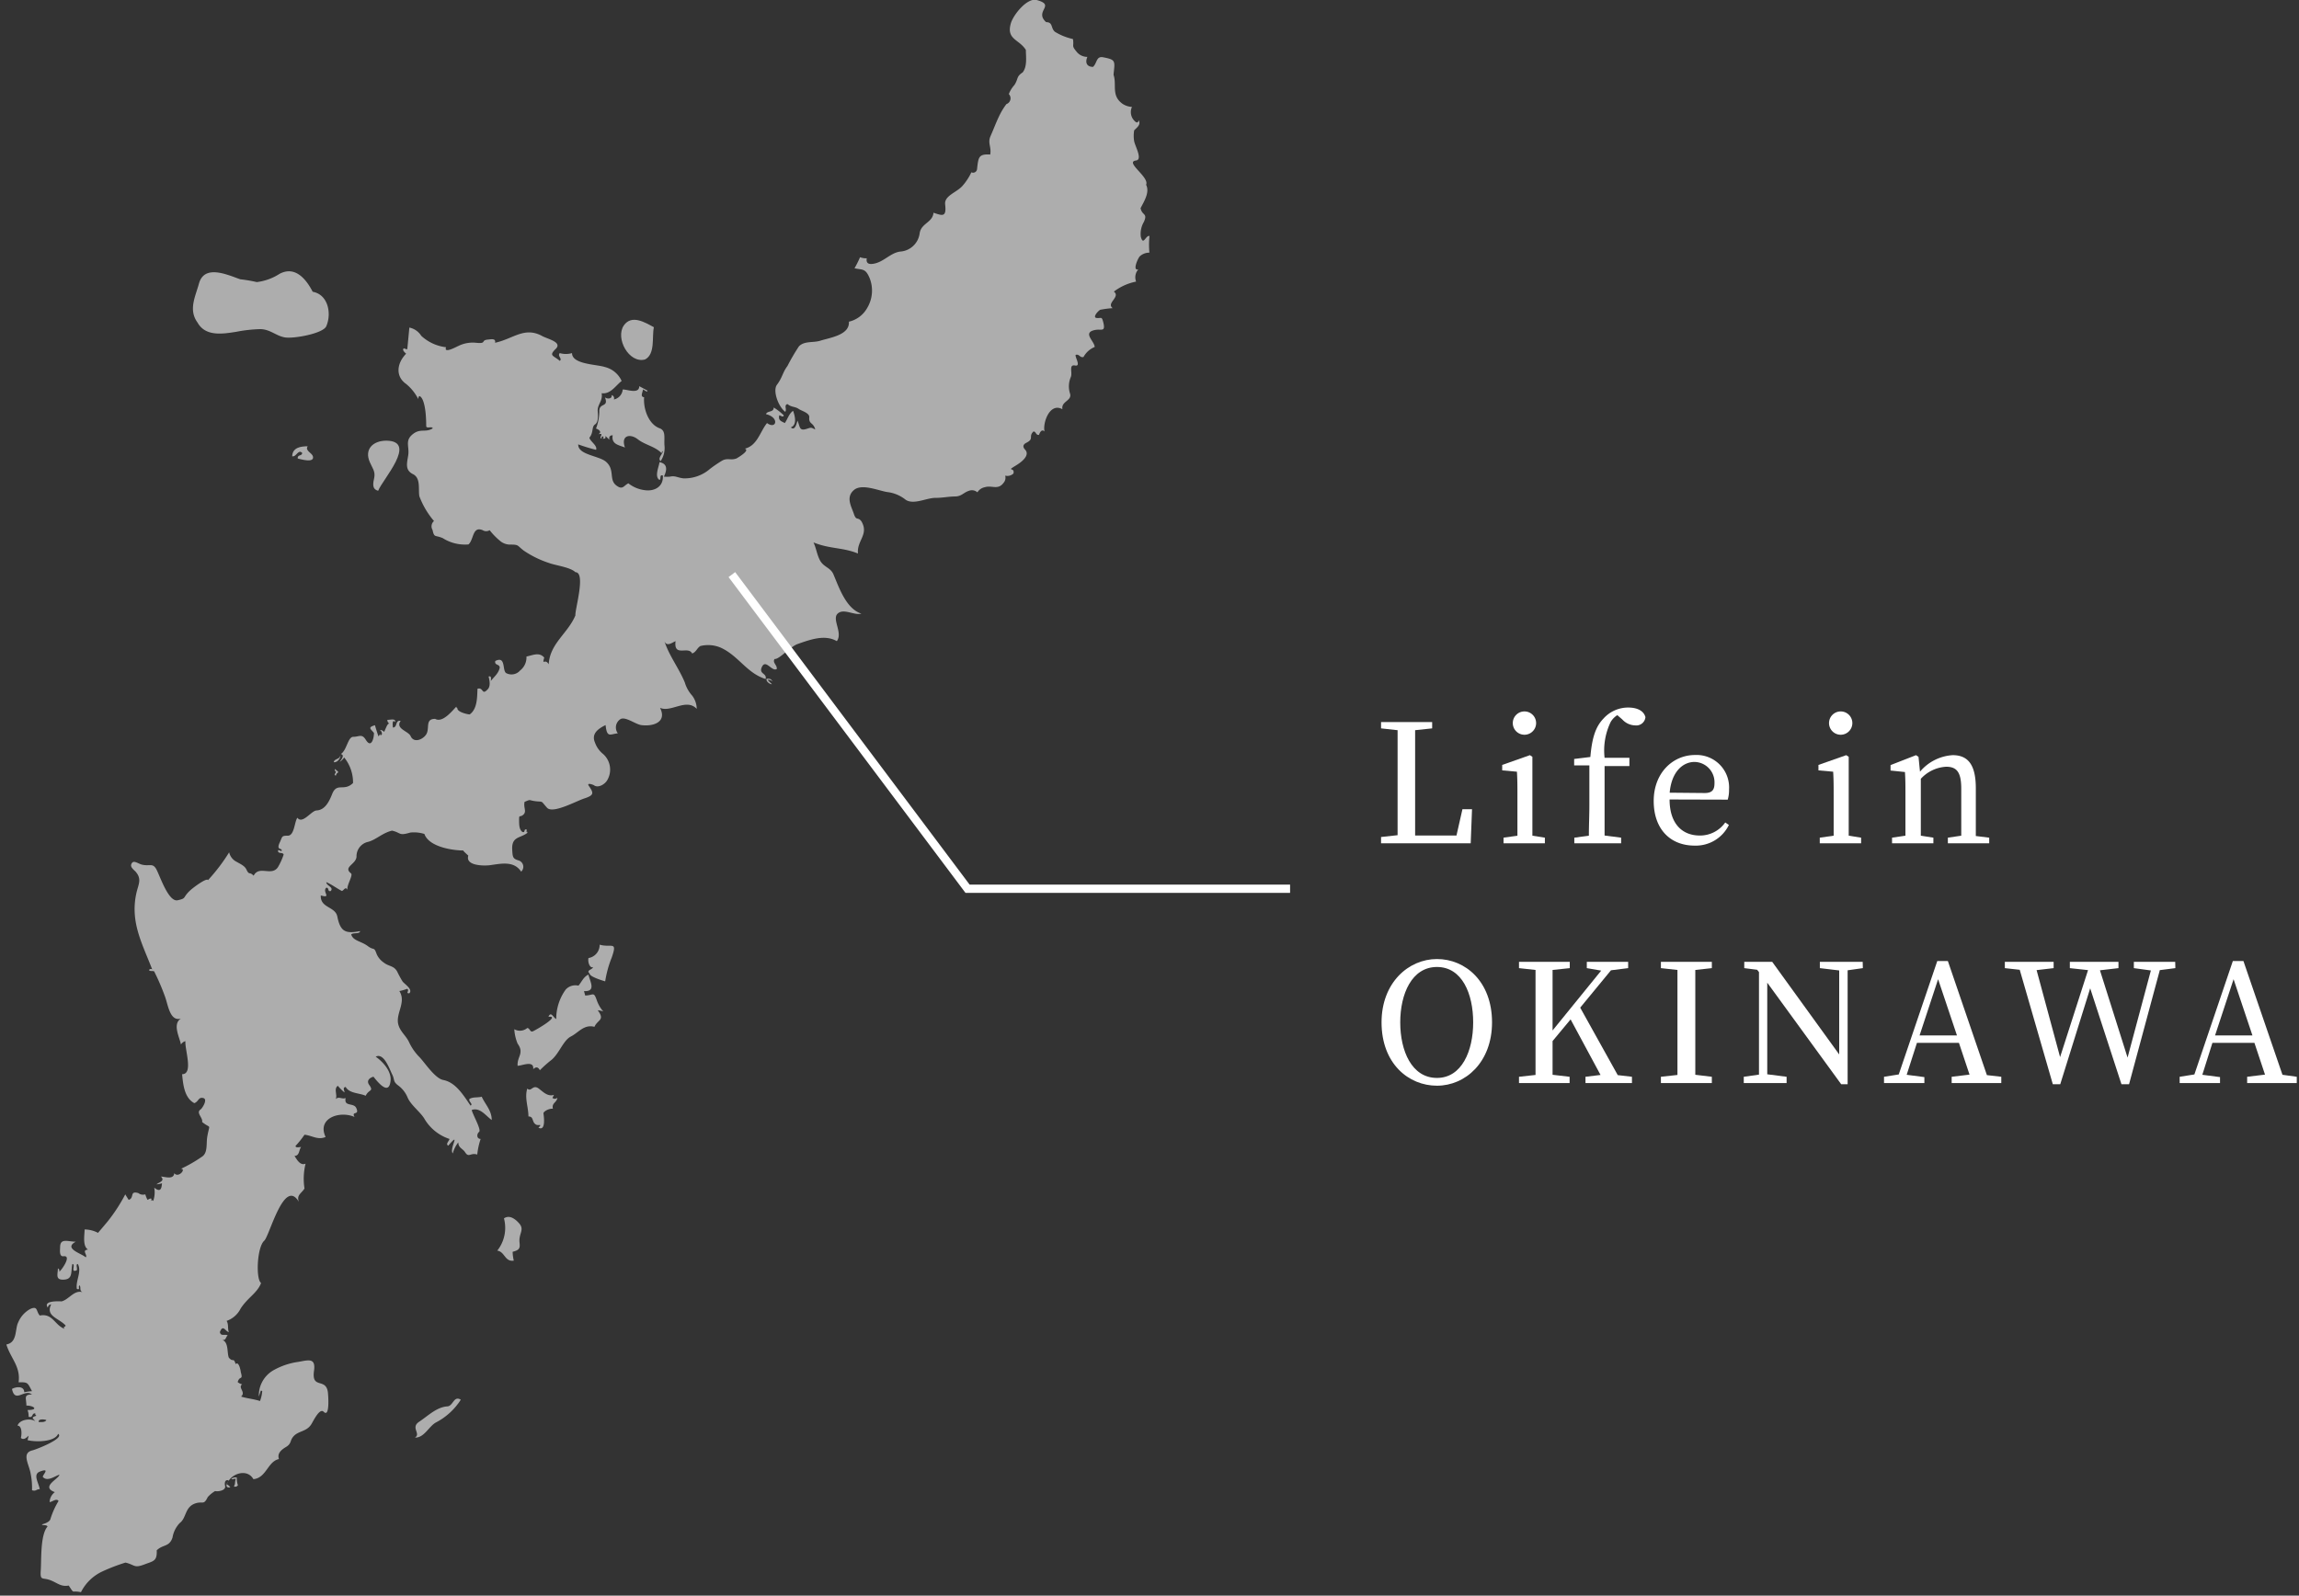 <svg id="レイヤー_1" data-name="レイヤー 1" xmlns="http://www.w3.org/2000/svg" viewBox="0 0 278 193"><rect x="0" y="0" width="278" height="193" fill="#333333" stroke="none"/><defs><style>.cls-1{opacity:0.6;}.cls-2{fill:#fff;}.cls-3{fill:none;stroke:#fff;stroke-miterlimit:10;}</style></defs><g class="cls-1"><path class="cls-2" d="M139,28.54c-.48-.09-.74,1.24-1.05.1a2.85,2.85,0,0,1,.37-1.8c.49-1.09-.22-.74-.4-1.66.4-.79,1.14-1.91.67-2.83.43-.94-2.64-2.76-1.21-2.94.81-.11-.12-1.73-.23-2.31a3.77,3.77,0,0,1,0-1.34c.31-.32.86-.69.53-1.21-.12.67-.7-.16-.74-.25a1.5,1.5,0,0,1-.06-1.37,2.25,2.25,0,0,1-1.15-.38c-1.39-1-.66-2.28-1.08-3.51.17-1.68.31-1.81-1.25-2.11-.86-.17-.72.7-1.23,1.16-.71,0-1-.48-.68-1.21a1.64,1.64,0,0,1-1.34-.67c-.62-.73-.25-.6-.41-1.49a7,7,0,0,1-2.17-.87c-.54-.45-.21-1.17-1.07-1.17C125,1.32,127.74.64,125.35,0c-1.13-.29-2.78,1.73-3.11,2.8-.59,2,1,1.93,1.81,3.24,0,.82.19,2-.39,2.72-.8.53-.49.75-1,1.53a3.49,3.49,0,0,0-.67,1.09.74.74,0,0,1-.29,1.21,8,8,0,0,0-.74,1.17c-.45.87-.77,1.78-1.17,2.67s.12,1.3-.05,2.26c-1.4-.08-1.43.31-1.59,1.74a.48.48,0,0,1-.69.41,6.9,6.9,0,0,1-1.1,1.67c-.72.79-2.2,1.17-2.07,2.22.18,1.58-.33,1.36-1.41,1-.1,1.19-1.48,1.26-1.67,2.47a2.54,2.54,0,0,1-2.37,2.23c-1.21.17-2,1.3-3.27,1.48-.55.08-.86-.08-.76-.67a2,2,0,0,1-.81-.13,12.88,12.88,0,0,1-.67,1.34c1,.21,1.32,0,1.82,1.17a4.08,4.08,0,0,1-.27,3.6,3.41,3.41,0,0,1-2.23,1.69c.12,1.62-2.3,1.93-3.46,2.3-.86.27-1.91,0-2.58.68a24.62,24.62,0,0,0-1.39,2.38c-.61.81-.58,1.35-1.27,2.27-.53.7.15,2.63,1,3.27.24-.31-.2-.78.27-.94.51.42.88.26,1.39.61.32.22,1.3.47,1.25,1-.08.86.5.58.72,1.47-.56-.28-.47-.25-1.06-.07-.92.29-.77-.32-1.09-1-.08.29-.3,1.3-.8.81.8-.3.47-1.46.27-2-.5.35-.66,1-1,1.48-.44-.23-.82-.31-.67-.94.12,0,.52.33.54,0a6.88,6.88,0,0,0-1.21-.94c0,.63-.76.35-.94.8,1.69.41,1.24,1.91.13,1.08-.86,1.07-1.17,2.73-2.69,3.1.71.2-.91,1.13-1,1.18-.67.26-1.09-.09-1.73.26a16,16,0,0,0-1.47,1,4.69,4.69,0,0,1-3.22,1.15c-.74-.09-1-.35-1.61-.21a3.77,3.77,0,0,1-.75,0c.38-.79.48-1.55-.53-1.75-.06.53-.65,1.76,0,2.15.24-.11-.06-.66.4-.54.11,1.35-1,1.94-2.17,1.78a4,4,0,0,1-2-.83c-.58.3-.68.82-1.41.29-1-.71-.17-1.89-1.27-2.88-.84-.76-3.42-.83-3.38-2.12a21.21,21.21,0,0,0,2.16.66c.19-.52-.71-1-.81-1.47.53-.62.24-1.32.69-1.61s.34-1.29.31-1.68c0-.77.65-1.19.48-2.09,1.08.15,1.68-.91,2.42-1.48a3,3,0,0,0-2-1.68c-1-.34-4-.31-4-1.69a2.66,2.66,0,0,1-1.48,0c-.32.36.35.67,0,.94-.75-.66-1.38-.59-.5-1.44S66.14,41,65.5,40.61c-2.12-1.11-3.45.38-5.64.85.14-.57-.52-.42-.82-.39-1,.08-.08.53-1.49.39a3.89,3.89,0,0,0-2.15.4c-.06,0-1.8,1-1.46.14a5.33,5.33,0,0,1-3-1.38,2.23,2.23,0,0,0-1.44-1s-.21,2.24-.25,2.62a.73.73,0,0,1-.38-.11c-.39.15.25.66.24.65-1.16,1.2-1.29,2.76,0,3.66a5.81,5.81,0,0,1,1.48,1.85.47.47,0,0,1,.11-.39c.53.15.71,1.54.76,2s.08,1.11.08,1.67c.1.31.67-.06.79.24-.92.59-1.57-.12-2.59.86-.74.72-.22,1.44-.38,2.42s-.39,1.78.58,2.26.62,1.86.77,2.67a9.93,9.93,0,0,0,1.77,3,.84.84,0,0,0-.18,1.07c.22,1,.3.59,1.24,1a5,5,0,0,0,3.11.76c.66-.57.46-2.25,1.72-1.72a.8.8,0,0,0,.84,0,8.25,8.25,0,0,0,1.38,1.39,1.87,1.87,0,0,0,1.13.35c1.06,0,.79.11,1.63.74A12.14,12.14,0,0,0,66.4,68.1c.81.3,2.58.51,3.18,1.11,1.3,0-.08,4.57,0,5.22-.9,2.18-3.08,3.38-3.23,5.92-.44-.78-.83.23-.54-.81-.61-.71-1.38-.28-2.15-.13a2,2,0,0,1-.77,1.69,1.37,1.37,0,0,1-1.69.31c-.49-.33,0-2.11-1.31-1.46-.12.57.53.33.54.81-.14.69-.67,1.08-1.08,1.61,0-.19.14-.67-.27-.54.12.46.28,1.2-.14,1.58-.7.74-.46-.33-1.2-.1-.05,1,0,2.43-.94,3.1-.27,0-1.61-.3-1.49-.81-.05.09-.1,0-.13-.13-.51.52-1.66,2-2.56,1.48-1.33,0-.54,1.27-1.17,2-.44.55-1.43.92-1.8.08-.26-.6-1.89-.88-1.2-1.84-.69-.12-.36.8-.94.81,0-.07-.15-1.1.27-.67.11-.51-.75-.21-.94-.27a.5.5,0,0,0,.24.46c-.28-.05-.53.94-.65,1a.58.58,0,0,0-.5-.22.51.51,0,0,1,.24.54c-.16.16-.23.1-.2-.17a.63.63,0,0,1-.21.39s-.41-1.22-.41-1.34c-1,.27-.45.49-.13.94,0,.69-.34,1.9-1,.8-.47-.75-.82-.33-1.49-.34s-.78,1.62-1.52,2.09c.62.12-.17.94-.13.94a1.82,1.82,0,0,0,.54-.53,4.8,4.8,0,0,1,1.07,3.09c-1.11,1.08-1.94-.12-2.52,1.32-.34.85-.83,1.94-1.89,2-.61,0-1.71,1.72-2.32.88-.36.48-.35,2.17-1.16,2.17s-.63.12-1,.88c-.44,1,.44.52.23,1a1.12,1.12,0,0,0-.4-.14c-.1.53.56.2.67.54a7.56,7.56,0,0,1-.71,1.56c-.79,1.09-2.26-.28-2.92,1-.51-.54-.52,0-.87-.74-.2-.46-.77-.69-1.17-.93a1.69,1.69,0,0,1-.92-1.16,22,22,0,0,1-2.56,3.37c-.11-.35-1.81.9-2.22,1.3-.88.85-.35.89-1.45,1.13s-2.12-2.89-2.56-3.72-.79-.37-1.72-.58c-.48-.11-1-.57-1.25-.2s0,.62.41,1c.87.95.34,1.61.11,2.74-.72,3.45.73,6,1.94,9.13a.28.28,0,0,0-.39.06c.09.26.63,0,.67.27a27.31,27.31,0,0,1,1.24,2.89c.39,1,.59,3.12,1.95,2.72-1.07.66-.15,2.29,0,3.14a.92.92,0,0,1,.54-.41c-.09,1,1,4-.4,4,.12,1.2.26,2.86,1.48,3.5.55-.21.46-.75,1.07-.62s-.13,1.27-.31,1.38c-.61.41.31,1,.18,1.52,1.12.9.92.08.63,1.75-.16.88.1,2-.68,2.47a16.82,16.82,0,0,1-2.51,1.44c.68,0-.31,1.17-.81.53-.06.83-1.14.42-1.61.41.54.53-.23.69-.54.94a2.49,2.49,0,0,0,.67-.13c-.05.47-.09,1.23-.94.53a3.07,3.07,0,0,1-.13,1.62q-.12-.19-.27,0c.22-.51-.19-.25-.41-.14a3.32,3.32,0,0,1-.27-.67.91.91,0,0,1-.84-.15c-1.1-.32-.44.59-1.17.82-.14-.22-.28-.44-.41-.67A20.19,20.19,0,0,1,13,147.76c-.38.45-.76.91-1.15,1.36a3.51,3.51,0,0,0-1.62-.41c0,.66-.27,2,.41,2.43-.82.08,0,.68-.27.94-.52-.48-2.74-1.06-1.21-1.89-.92,0-1.88-.48-1.89.64,0,.34-.14,1.18.4,1.12,1.16-.15-.47,2-.51,1.85a.29.29,0,0,0-.16-.38c0,.66-.33,1.36.6,1.36,1.25,0,.94-.88,1.15-1.89.43,0-.21,1,.41.8.37,0-.1-.8.25-.8.51.92-.28,2-.12,3,.49.21.08-.36.35-.41.18.32-.07.58.32.81-1-.28-1.61.88-2.51,1.12-.07,0-2.35-.17-1.66.76a.41.41,0,0,1,.4-.4c-.72,1.44.94,1.66,1.75,2.56-.09.24-.38.11-.13.4-1.2-.44-1.44-1.92-3-1.61-.47-.53-.21-1.19-1.12-.81a3.29,3.29,0,0,0-1.48,1.62c-.43.82-.07,2.44-1.44,2.69.51,1.67,1.74,2.66,1.48,4.57,1.13,0,1.05,0,1.62,1.08a5.91,5.91,0,0,0-.94.13c0-.79-1-.68-1.48-.4.38,1.8,1.5-.07,2.42.67-1.06,0-.68.45-.68,1.34.92,0,1.53.54.14.54a2,2,0,0,1,.13.81c.59.19.33-.46.81-.4,0,.36,0,.05.12.29-.72.2-.37.33-.12.65-.58-.39-1.91-.21-2.15.54.57,0,.52,1.11.4,1.48.38.35.76-.12.94-.27a5.29,5.29,0,0,1-.13.54c.9.24,3.27.26,3.7-.76.81.54-2.6,1.87-3.11,2-1.38.33-.37,1.72-.2,2.89a8.48,8.48,0,0,1,.15,1.93c.5.16.46-.11.94-.13-.14-.78-.86-1.78,0-2.12,1.36-.52.31.41.37.64.54.63,1.46-.11,2-.27,0,.48-2.34,1.45-.55,2.11A1.57,1.57,0,0,0,6,181.68c.31,0,.82-.51,1.08-.13a9.77,9.77,0,0,0-1,2.24c-.18.41-1,.58-1,.59,0,.17.55,0,.67.26-.89,1-.73,4-.82,5.3s.19.84,1.1,1.17,1.31.85,2.28.67c.75,1.1.24.55,1.48.8a5.48,5.48,0,0,1,2.53-2.48A22,22,0,0,1,15.18,189c1.2.3,1,.72,2.35.2,1-.38,1.49-.37,1.42-1.68.75-.74,1.53-.38,1.91-1.55a3.35,3.35,0,0,1,.87-1.75c.81-.59.61-1.87,1.79-2.34,1-.39,1.08.28,1.6-.8a3.76,3.76,0,0,1,.89-.73c.34.09,1.33-.06,1.21-.61-.19-.89.47-.73.42-.62.65-1,2.32-1.42,3-.21,1.57-.14,1.73-2.15,3.09-2.43-.25-.7.33-1.15.85-1.46.75-.45.41-.81,1-1.38s1.54-.51,2.07-1.38c.24-.38,1-2,1.49-1.5.75.76.56-1.91.51-2.35-.23-1.82-2-.32-1.68-2.6.23-1.6-.65-1.31-1.87-1.09a8.55,8.55,0,0,0-3,1,3.51,3.51,0,0,0-1.8,3.2l.24-.73.17.06a4.24,4.24,0,0,1-.27,1.21c-.75-.25-1.54-.3-2.29-.54.63-.54-.43-1.08.13-1.48a1.38,1.38,0,0,1-.54-.27c.25-.86.68-.13.37-1.24,0-.14-.24-1.34-.61-.93-.29-.89-.28-.15-.83-.79-.24-.61,0-1.88-.81-2.15.49.1.41-.32.67-.54-.32-.2-.83.17-.94-.4.38-1,.67-.06,1.08,0-.17-.45,0-.94-.27-1.35a3,3,0,0,0,1.7-1.5c.86-1.33,2-1.86,2.47-3.08-.66-.49-.49-4.34.38-5.12.64-.56,2.41-7.71,4.19-4.7-.31-.84.31-1,.68-1.62a7.59,7.59,0,0,1,.13-3c-.66.28-1.07-.53-1.34-.94.62,0,.53-.73.8-1.08-.12,0-.69.16-.67-.13a10.83,10.83,0,0,0,1.08-1.35c.9.09,1.62.68,2.55.27-1.07-2.27,1.71-3.21,3.5-2.42-.43-.77.65-.12.21-1.08-.31-.69-1.53-.11-1.28-1.21-.45.19-.83-.25-1.21.14.25-.5-.27-1.24.26-1.62a6.2,6.2,0,0,0,.81.81c0-.26-.28-.58.14-.67.45.81,1.68.72,2.42,1.07.38-.81,1-.49.43-1.31-.36-.5,0-.85.51-1,.55.69,1.89,2.36,2.07.47.11-1.14-.94-2.29-1.8-2.89,1-.52,1.67,1.5,2,2.16s.05.83.76,1.35a3.43,3.43,0,0,1,1.09,1.41c.38.91,1.44,1.67,2,2.52a5.51,5.51,0,0,0,3.07,2.51c0,.21-.53.63-.14.81,1.6-1.86.07.39.54.94a3.76,3.76,0,0,1,.67-1.34c0,.68.53.74.83,1.21.44.7.66,0,1.46.27a8.73,8.73,0,0,1,.41-1.89c-.49,0-.5-.6-.19-.85s-.76-2.07-.89-2.65c1-.36,1.69.69,2.42,1.21,0-1.16-.76-1.84-1.21-2.82-.49.14-1,0-1.48.27-.15.32.49.62.13.81-.87-1.27-1.79-2.81-3.3-3.1-1-.19-2.23-2.09-2.86-2.75a6.39,6.39,0,0,1-1.25-1.77c-.36-.82-1.07-1.28-1.32-2.17-.37-1.36,1-2.69.12-4.07a5.06,5.06,0,0,0,.94-.27c.35.18-.25.59.27.54.47-.48-.63-1.14-.83-1.44a13,13,0,0,1-.63-1.16c-.39-.75-1-.62-1.63-1.11a2.42,2.42,0,0,1-.85-1c-.36-1-.29-.4-1.09-1s-1.79-.63-2-1.41c.26-.25,1,0,1.08-.4-1.72.33-2.39.12-2.76-1.76-.25-1.24-2.07-1-2-2.55,1.38.38.12-.46.67-.94.38,0,.11.52.54.4.39-.48-.54-.62-.54-1.07.67.29,1.24.74,1.89,1.07.26-.11.43-.59.67-.13-.14-.53.7-1.75.43-2-1-.77.58-1.08.66-2a1.79,1.79,0,0,1,1.3-1.79c1-.21,1.81-1.11,3-1.38,1.13.26.77.66,2.21.23a4.24,4.24,0,0,1,1.7.17c.56,1.61,3.54,2,4.71,2-.11,0,.65.66.6.62-.39,1.25,1.91,1.25,2.6,1.16,1.34-.18,2.91-.57,3.79.78a.8.8,0,0,0-.29-1.35c-.72-.21-.74-.4-.79-1.28-.1-1.65.94-1.38,1.83-2.06,0-.2-.09-.21-.17,0a1.59,1.59,0,0,0,.1-.39c-.44-.16-.11.44-.54.27-.42-.32-.38-1-.39-1.42,0-.76.07-.27.51-.66s0-.84.15-1.55c.78-.33.47-.21,1.19-.1,1.16.16.68-.15,1.52.8.69.79,3.53-.8,4.53-1.12,1.23-.4,1.1-.68.53-1.52-.3-.44.54-.13.61-.08.52.4,1.34-.12,1.61-.59a2.52,2.52,0,0,0-.48-3.17,3.09,3.09,0,0,1-1-1.41c-.43-1,.29-1.62,1.29-2.1.16,1.61.57,1.08,1.48,1A1.19,1.19,0,0,1,75,87c.57-.4,1.81.59,2.53.7,1.42.2,3.17-.34,2.28-2.09,1.31.62,3.18-1.21,4.44.13a2.73,2.73,0,0,0-.54-1.59,4.1,4.1,0,0,1-.9-1.6c-.71-1.73-1.9-3.23-2.47-5,.29.72.94.17,1.35,0-.25,2,1.55.53,2,1.49.48-.14.59-.66,1-.9a3.88,3.88,0,0,1,2.47.2c2.17,1,3.13,3.07,5.42,3.79.19-.74-.9-.58-.43-1.5s1.19.65,1.78.29c.06-.5-.55-.74-.27-1.21.56.07,1.92-1.51,2.78-1.81,1.54-.54,3.3-1.19,4.75-.35.76-1-.63-2.65.1-3.33s2,.25,2.87,0c-1.84-.58-2.7-3.15-3.37-4.73-.37-.89-1.22-.86-1.67-1.78-.34-.67-.43-1.43-.75-2.1,2,.81,3.52.58,5.38,1.34-.17-1.57,1.36-2.3.41-3.9-.45-.59-.61,0-.91-.9s-1-2,0-2.87,3.15.16,4.22.26a4.38,4.38,0,0,1,2.06.92c1,.63,2.52-.26,3.63-.24.81,0,1.49-.16,2.32-.17s1-.48,1.76-.71a1,1,0,0,1,.95.21,1.35,1.35,0,0,1,.9-.62c.86-.27,1.59.4,2.28-.55a.93.93,0,0,0,.18-.85,1.05,1.05,0,0,0,1-.26c.2-.84-1-.18.35-1,.5-.31,1.71-1.15,1.07-1.87-.34-.36-.28-.65.19-.87.91-.48.17-.73.81-1.34.33,0,.27.47.67.41.09-.26.32-.76.67-.41-.25-1,.62-3.56,2.16-2.69-.18-1,1.22-1,.91-1.93a2.85,2.85,0,0,1,.12-2c.19-.56-.28-1.51.5-1.36s-.08-1.1.08-1.29c.47-.12.48.38.94.26a2.7,2.7,0,0,1,1.35-1.21c0-.69-1.55-1.75.06-2.06.74-.15,1.25.29,1-.85-.21-.85-.23-.54-.82-.6s.3-1,.48-1a12.16,12.16,0,0,1,1.46-.19c-.83-.6,1-1.36.14-2a6.56,6.56,0,0,1,2.69-1.21,1.44,1.44,0,0,1,.27-1.48c-.78.22,0-1.42.17-1.57a1.68,1.68,0,0,1,1.17-.45A9.92,9.92,0,0,1,139,28.54ZM4.68,172c-.09-.43.76-.32.93-.23C5.43,172.06,5,172,4.68,172Z"/><path class="cls-2" d="M45.32,87.76h0S45.31,87.74,45.32,87.76Z"/><path class="cls-2" d="M72.11,54.37h0S72.12,54.37,72.11,54.37Z"/><path class="cls-2" d="M92.7,82.1c-.1.32.37.66.63.66.06,0-.42-.39-.5-.52a.68.68,0,0,1,.62.23C93.23,82.12,93.14,82.07,92.7,82.1Z"/><path class="cls-2" d="M77.89,48.05c-.46-.07-.25-.41-.13-.94.11,0,.5.42.54.14l-1-.54c0,1-1.48.38-2,.4a1.35,1.35,0,0,1-1.07,1.21.39.39,0,0,0-.27-.53c.11.49-.59.49-.81.26.51,1.32-.76.57-.68,1.79a6.13,6.13,0,0,1-.4,2c.29.07.81.43.27.68.86-.19-.05.42.41.53-.08-.47.45-.21.13,0,.78.12-.18-.81.81.14-.08-.36.06-.54.4-.54-.19,1.09.72,1.17,1.48,1.48-.53-1.51.66-1.7,1.55-1s2.1.86,2.9,1.7a.24.24,0,0,1,.13-.27c0,.37-.67.85-.27,1.22a2.82,2.82,0,0,0,.47-1.89c-.07-.94.21-1.82-.62-2.1C78.38,51.27,77.77,49.37,77.89,48.05Z"/><path class="cls-2" d="M78,43.48c1.27-.65.81-2.77,1.07-3.9C78,39,76.38,38,75.43,39.37,74.38,40.92,76.06,44,78,43.48Z"/><path class="cls-2" d="M72.51,114.26a1.61,1.61,0,0,1-1.35,1.62c-.12.59.23,1.28.54,1.08,0,.34-.89.36-.4.8,0,.39,1.65.87,1.88.94a13.08,13.08,0,0,1,.79-2.88C74.7,113.74,73.93,114.68,72.51,114.26Z"/><path class="cls-2" d="M72.17,121c-.39-1.13-.41-.6-1.41-.59l-.14-.53c1.55.08.67-1.26.54-2-.59.26-.82.88-1.21,1.34a1.59,1.59,0,0,0-1.55.48,6.06,6.06,0,0,0-1.14,3.56c-.36-.17-.63-1-.94-.27,1.54-.17-1.52,1.6-1.88,1.75s-.34-.36-.68-.4a1.37,1.37,0,0,1-1.57.15,5.4,5.4,0,0,0,.4,1.74c.84,1.17-.08,1.56,0,2.68.54,0,2-.71,1.89.41.33-.32.6-.27.8.13a14.2,14.2,0,0,1,1.42-1.26c.93-.79,1.43-2.37,2.33-2.82s1.59-1.51,2.85-1.17c.4-.9,1.31-.78.4-2a2.23,2.23,0,0,1,.67.14A4.1,4.1,0,0,1,72.17,121Z"/><path class="cls-2" d="M66.8,132.79l.19-.36c-.77.23-1.28-.34-1.84-.76-.74-.56-.89.46-1.39,0-.35,1.12.14,2.23.14,3.37.7,0,.36.71.95,1,.27.13.78-.15.26.36,1,.52.6-1.75.6-1.75.09-.3.78-.6,1.15-.54-.18-.71.48-.74.54-1.34A.43.43,0,0,1,66.8,132.79Z"/><path class="cls-2" d="M62.74,147.93c-.3-.33-1.06-1.08-1.8-.56a4.43,4.43,0,0,1-.81,3.9c.93.13.9,1.38,2,1.21a4.83,4.83,0,0,1-.14-1.07c.81-.21.92-.41.83-1.15C62.71,149.18,63.49,148.73,62.74,147.93Z"/><path class="cls-2" d="M54.07,170.11c-1.29.1-2.32,1.15-3.39,1.86s.27,1.46-.51,1.91c1.12.06,1.68-1.36,2.55-1.83a7.84,7.84,0,0,0,3-2.75C54.84,168.76,54.81,170.1,54.07,170.11Z"/><path class="cls-2" d="M45.26,57.75c-.12.61-.36,1.4.47,1.61.5-1.34,4.82-6,1-6.06-1.65,0-2.71,1.06-2,2.62C45,56.57,45.4,57,45.26,57.75Z"/><path class="cls-2" d="M40.51,93.26c-.1,0,0,.12,0,0Z"/><path class="cls-2" d="M40.62,93.81c.1-.56.65-.19-.14-.81a.74.74,0,0,1,0,.26h.11C40.72,93.48,40.24,93.73,40.62,93.81Z"/><path class="cls-2" d="M41.15,91.39c-.06.47-.72.35-.8.8C40.89,92.28,41.25,91.49,41.15,91.39Z"/><path class="cls-2" d="M36,55.46c.33.07,2.05.6,1.84-.26-.11-.43-1-.69-.63-1.22-.86,0-1.84.15-1.88,1.21.52.11.71-.9,1.21-.41C36.55,55.2,35.94,54.94,36,55.46Z"/><path class="cls-2" d="M28.64,178.72a.78.78,0,0,0-.63.12c-.15.17.48,0,.5,0-.17.68,0,.46-.22.95a.37.37,0,0,0,.48-.15A2.28,2.28,0,0,1,28.64,178.72Z"/><path class="cls-2" d="M27.43,179.53l.12-.3c-.19.28-.33.8.3.66A1.22,1.22,0,0,0,27.43,179.53Z"/><path class="cls-2" d="M28.58,40.13a17.39,17.39,0,0,1,2.87-.32c1.21,0,1.92.82,3,1s4.61-.47,5-1.34c.67-1.52.25-3.84-1.64-4.18-.8-1.56-2.14-3.16-4-2.17a6.55,6.55,0,0,1-2.76,1,17.58,17.58,0,0,0-2-.34c-1.55-.54-4.36-1.86-5,.55-.44,1.58-1.28,3.16-.16,4.69C24.86,40.74,26.94,40.39,28.58,40.13Z"/><path class="cls-2" d="M1.73,160.83l.06-.1A.1.1,0,0,0,1.73,160.83Z"/></g><path class="cls-2" d="M178,97.88l-.16,4.12H167v-.76l2-.22c0-1.94,0-3.88,0-5.74V94.14c0-2,0-3.92,0-5.82l-2-.22v-.76h6.18v.76l-2.06.22c0,1.92,0,3.86,0,5.8v1.46c0,1.66,0,3.56,0,5.48h5l.72-3.18Z"/><path class="cls-2" d="M186.81,101.32V102h-5v-.68l1.68-.24c0-1.12,0-2.66,0-3.68V96.24c0-1.22,0-1.94-.06-2.9l-1.78-.16v-.66L185,91.34l.3.2,0,2.92V97.4c0,1,0,2.56,0,3.68Zm-3.88-13.86a1.41,1.41,0,0,1,2.82,0,1.41,1.41,0,0,1-2.82,0Z"/><path class="cls-2" d="M192.31,91.56c.2-2.34.64-3.66,1.58-4.64a4,4,0,0,1,3-1.34c1,0,1.86.34,2.08,1.16a1.11,1.11,0,0,1-1.24,1,2.18,2.18,0,0,1-1.56-.72l-.6-.52a2.42,2.42,0,0,0-.8.82,7.93,7.93,0,0,0-.74,4.34h3v1h-3V97.4c0,1.22,0,2.44,0,3.66l2,.26V102h-5.66v-.68l1.76-.24c0-1.24.06-2.44.06-3.68V92.58h-1.84V91.8Z"/><path class="cls-2" d="M201.89,96.7c0,2.9,1.5,4.36,3.65,4.36a3.72,3.72,0,0,0,3.08-1.58l.44.3a4.44,4.44,0,0,1-4.14,2.5c-2.95,0-4.95-2-4.95-5.4s2.32-5.56,5-5.56a3.93,3.93,0,0,1,4.11,4.18,4,4,0,0,1-.16,1.22Zm4.25-.78c1,0,1.18-.5,1.18-1.22a2.46,2.46,0,0,0-2.42-2.54c-1.35,0-2.77,1.12-3,3.72Z"/><path class="cls-2" d="M225.05,101.32V102h-5v-.68l1.68-.24c0-1.12,0-2.66,0-3.68V96.24c0-1.22,0-1.94-.06-2.9l-1.78-.16v-.66l3.36-1.18.3.2,0,2.92V97.4c0,1,0,2.56,0,3.68Zm-3.88-13.86a1.41,1.41,0,0,1,2.82,0,1.41,1.41,0,0,1-2.82,0Z"/><path class="cls-2" d="M240.54,101.32V102h-5v-.68l1.62-.24c0-1.1,0-2.62,0-3.68v-2c0-2-.54-2.66-1.83-2.66a4.5,4.5,0,0,0-3.06,1.46V97.4c0,1,0,2.56,0,3.68l1.52.24V102h-5v-.68l1.62-.24c0-1.12,0-2.66,0-3.68V96.26c0-1.24,0-2-.06-2.88l-1.74-.18v-.66l3.08-1.2.3.2.18,1.8a5.6,5.6,0,0,1,3.95-2c1.86,0,2.8,1.16,2.8,4v2.1c0,1.06,0,2.58,0,3.68Z"/><path class="cls-2" d="M180.42,123.66c0,4.82-3.22,7.66-6.66,7.66s-6.7-2.68-6.7-7.66c0-4.8,3.26-7.66,6.7-7.66S180.42,118.72,180.42,123.66Zm-6.66,6.72c3,0,4.38-3.26,4.38-6.72s-1.34-6.7-4.38-6.7-4.44,3.26-4.44,6.7S170.7,130.38,173.76,130.38Z"/><path class="cls-2" d="M197.34,130.24V131h-5.62v-.76l1.82-.22-3.62-6.72-2.18,2.62c0,1.22,0,2.62,0,4.08l2.06.24V131h-6.12v-.76l2-.22c0-1.92,0-3.84,0-5.8v-1.08c0-2,0-3.9,0-5.82l-2-.22v-.76h6.14v.76l-2.08.22c0,1.9,0,3.86,0,5.82v1.5l5.88-7.24-1.74-.3v-.76h5v.76l-2.08.26-3.72,4.52,4.54,8.16Z"/><path class="cls-2" d="M205,117.32c0,1.9,0,3.86,0,5.82v1.08c0,1.92,0,3.86,0,5.78l2,.24V131h-6.16v-.76l2-.22c0-1.92,0-3.84,0-5.8v-1.08c0-2,0-3.9,0-5.82l-2-.22v-.76H207v.76Z"/><path class="cls-2" d="M225.26,117.1l-1.84.26,0,13.78h-.78l-8.94-12.28,0,11.08,2.34.3V131h-5.18v-.76l1.84-.26,0-12.4-.22-.28-1.56-.2v-.76h3.38l8.1,11.2,0-10.16-2.34-.28v-.76h5.18Z"/><path class="cls-2" d="M242,130.24V131h-6v-.76l2.16-.26-1.28-3.84h-5.08L230.56,130l2.14.28V131h-4.88v-.76l1.78-.28,4.66-13.72h1.28l4.72,13.8Zm-5.36-5-2.28-6.8-2.24,6.8Z"/><path class="cls-2" d="M263.05,117.1l-1.88.24-3.72,13.8h-.92l-3.78-11.6-3.62,11.6h-.9l-4-13.84-1.8-.2v-.76h5.9v.76l-2.06.24,2.84,10.52,3.38-10.52-2.2-.24v-.76h5.88v.76l-2.24.26,3.34,10.56,2.82-10.54-2.06-.28v-.76h5Z"/><path class="cls-2" d="M277.73,130.24V131h-6v-.76l2.16-.26-1.28-3.84h-5.08L266.31,130l2.14.28V131h-4.88v-.76l1.78-.28L270,116.24h1.28L276,130Zm-5.36-5-2.28-6.8-2.24,6.8Z"/><polyline class="cls-3" points="88.5 69.5 117 107.5 156 107.5"/></svg>
